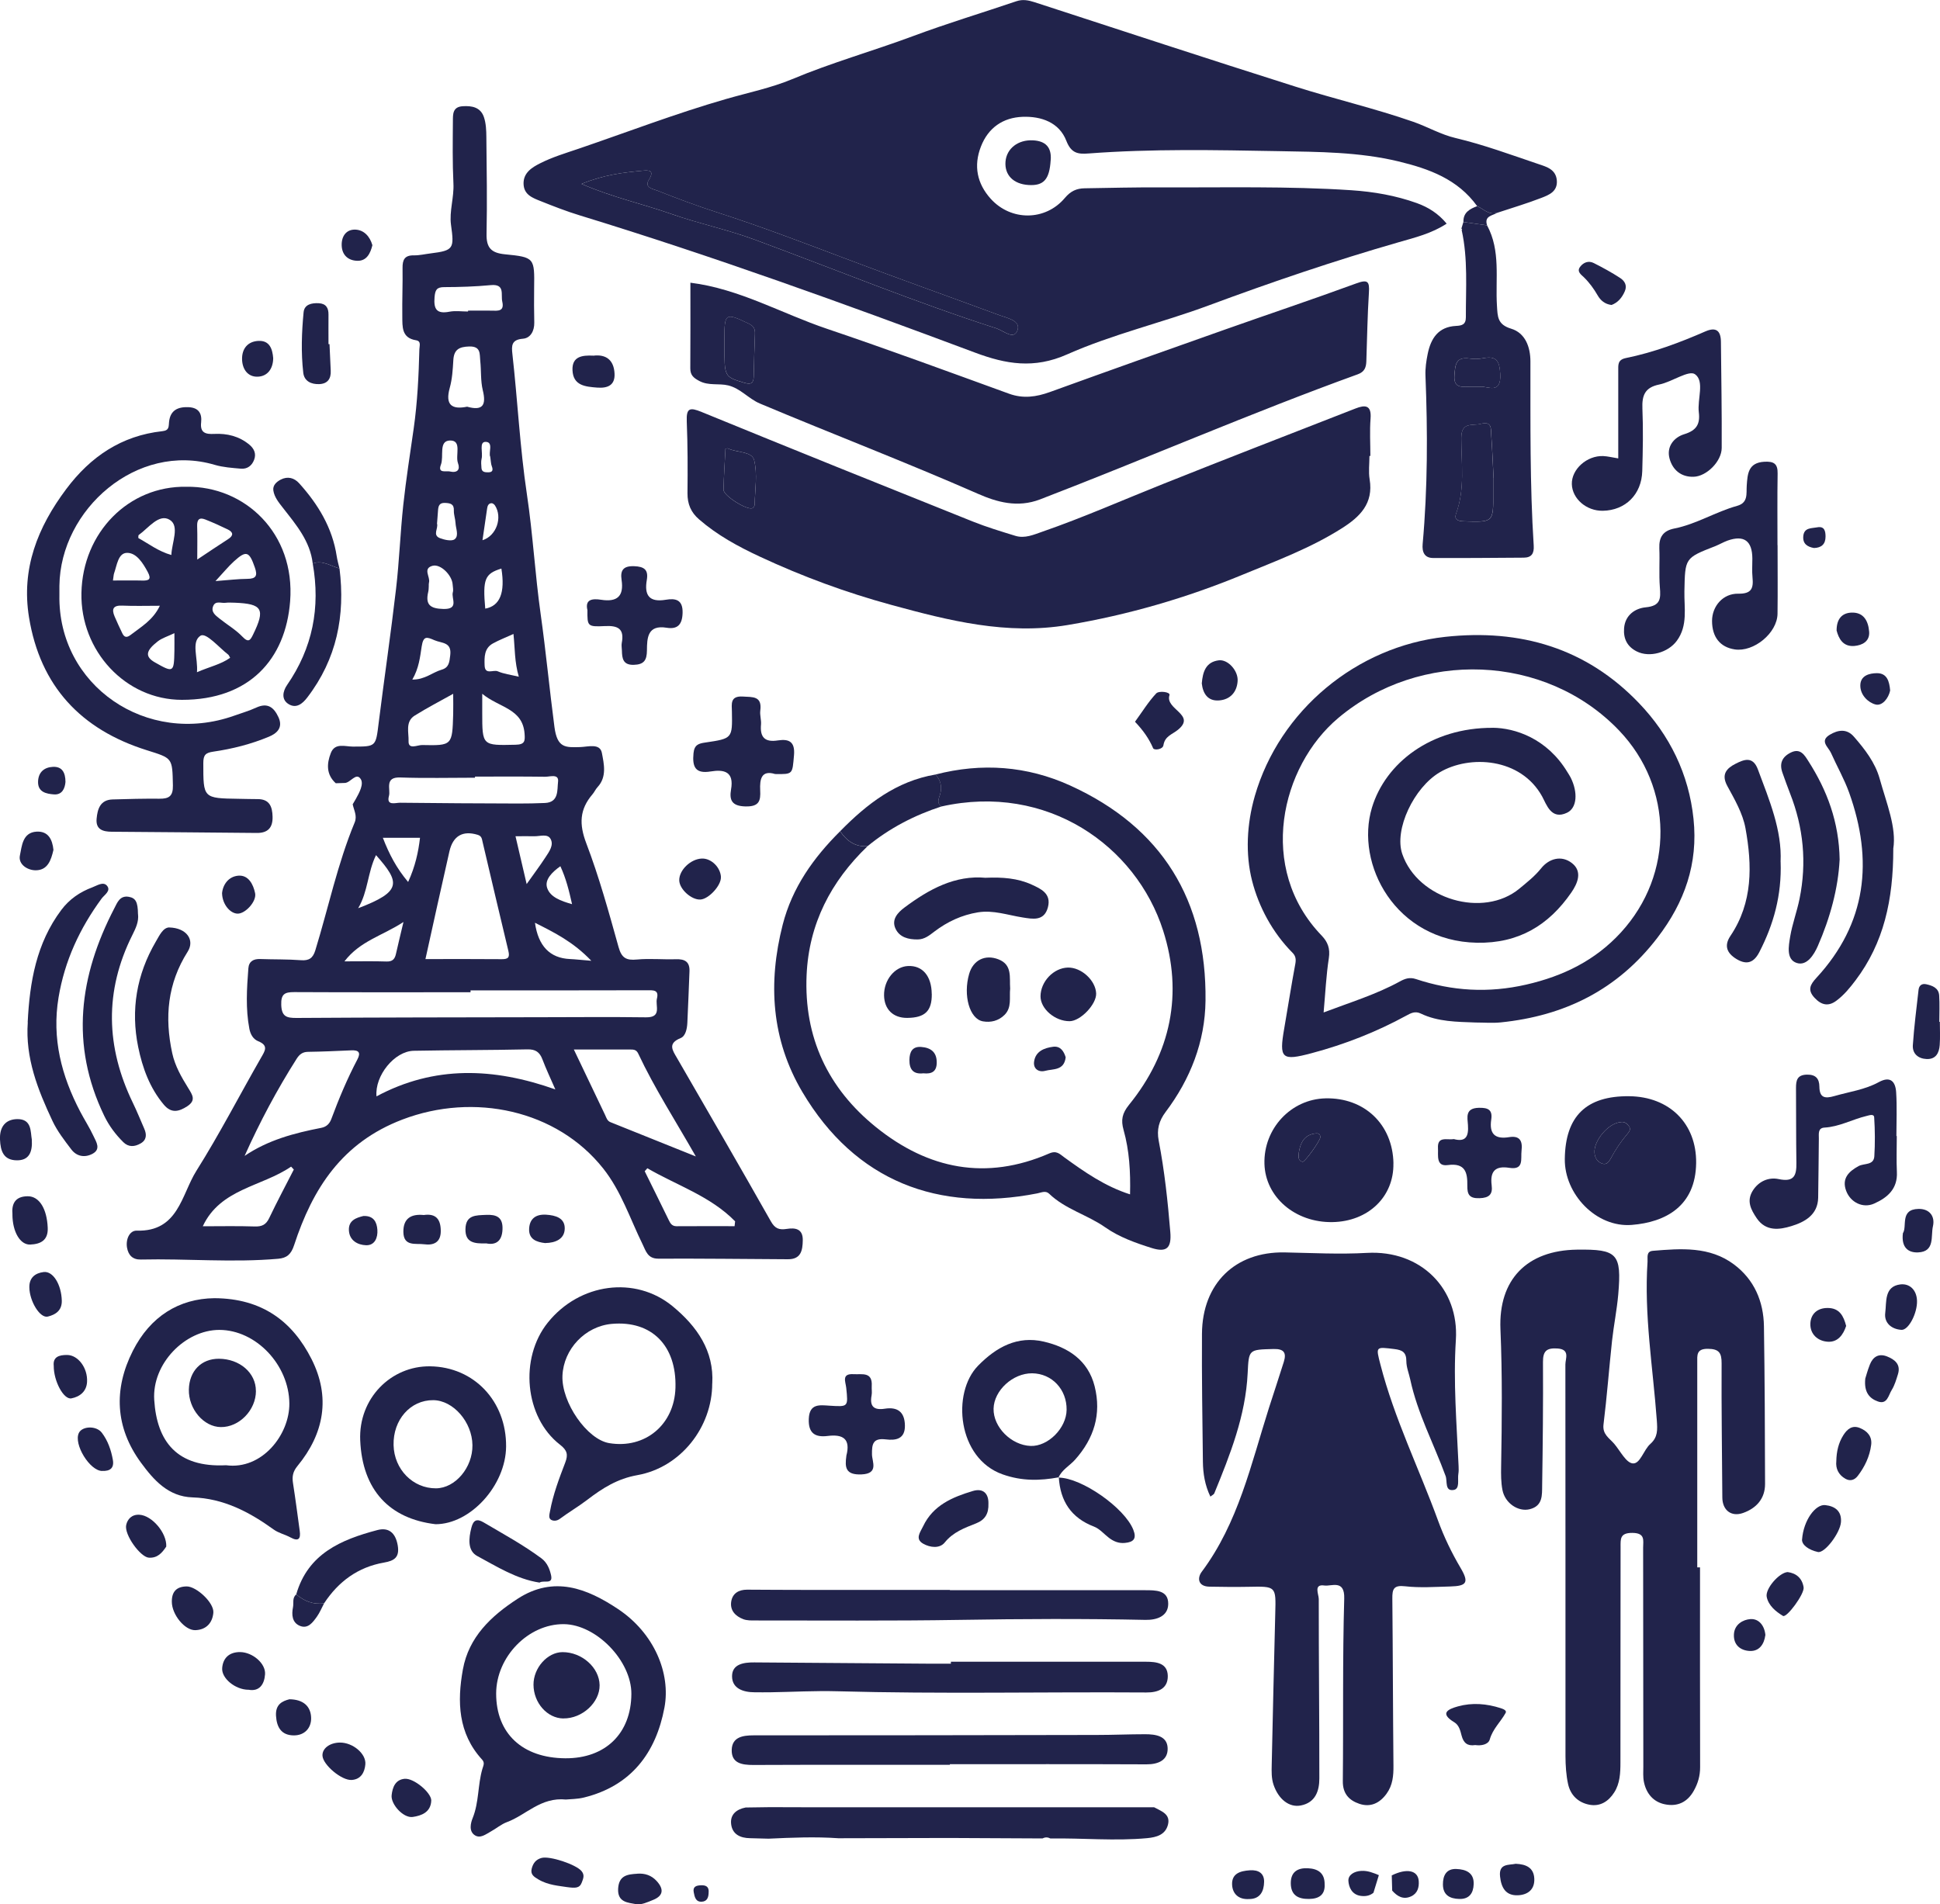 <svg xmlns="http://www.w3.org/2000/svg" id="Capa_1" data-name="Capa 1" viewBox="0 0 400 392.71"><defs><style>      .cls-1 {        fill: #21234b;        stroke-width: 0px;      }    </style></defs><path class="cls-1" d="M38.44,100.38c11.99-.18,22.47,9.55,21.38,23.61-.93,12-8.44,20.34-22.31,20.33-11.62,0-20.96-10.08-20.72-22.04.25-12.5,9.76-22.12,21.64-21.9ZM48.4,124.29c-.64,0-1.29-.07-1.92.02-.86.12-2.02-.49-2.51.64-.54,1.23.45,1.94,1.26,2.59,1.57,1.26,3.37,2.31,4.75,3.75,1.29,1.36,1.66.68,2.22-.47,2.54-5.21,1.91-6.31-3.8-6.53ZM32.96,124.92c-2.86,0-5.3.08-7.74-.03-1.88-.08-2.26.68-1.58,2.26.5,1.16,1.03,2.31,1.58,3.45.42.87.93.94,1.73.32,2.14-1.66,4.58-3.01,6.01-6ZM40.67,115.39c2.49-1.65,4.4-2.96,6.35-4.2,1.18-.76,1.1-1.44-.08-2.02-1.52-.74-3.06-1.43-4.63-2.05-1.24-.49-1.7.06-1.66,1.35.07,2.1.02,4.21.02,6.93ZM35.33,114.44c.1-2.59,1.75-5.96-.33-7.24-2.22-1.37-4.38,1.69-6.4,3.13-.11.08-.05.37-.08.62,2.17,1.2,4.18,2.77,6.81,3.5ZM23.3,119.71c2.14,0,4.06-.04,5.97.01,1.42.04,2.02-.22,1.19-1.77-1-1.86-2.32-3.95-4.25-3.94-1.86,0-2.1,2.57-2.69,4.23-.1.29-.1.61-.23,1.47ZM40.6,138.63c2.63-1.15,4.93-1.61,6.85-2.98-.17-.28-.23-.52-.39-.65-1.92-1.48-4.58-4.65-5.73-3.9-1.96,1.27-.47,4.63-.72,7.53ZM35.96,130.57c-1.42.68-2.56,1.01-3.43,1.69-2.53,1.96-2.64,3.17-.6,4.33,3.84,2.19,3.95,2.12,4.03-2.41.02-1.07,0-2.13,0-3.61ZM44.42,119.83c2.82-.21,4.7-.45,6.58-.46,1.84-.01,2.12-.68,1.55-2.33-1.16-3.35-1.76-3.6-4.31-1.28-1.14,1.03-2.11,2.24-3.82,4.08Z"></path><path class="cls-1" d="M12.25,122.71c-.35,18.62,17.98,31.3,36.06,24.87,1.51-.54,3.07-.99,4.52-1.66,2.33-1.07,3.62-.09,4.58,1.97,1.02,2.2-.37,3.37-1.96,4.03-3.66,1.53-7.53,2.51-11.45,3.08-1.6.23-2.08.67-2.08,2.34,0,7.28-.08,7.28,7.35,7.39,1.29.02,2.58.06,3.86.06,2.46,0,3.02,1.58,3.07,3.63.06,2.26-.97,3.38-3.28,3.35-9.96-.1-19.93-.17-29.89-.25-1.81-.01-3.32-.46-3.11-2.68.18-2,.74-3.9,3.28-3.98,3.22-.1,6.44-.18,9.66-.15,1.96.02,2.84-.5,2.79-2.75-.12-5.74-.05-5.57-5.41-7.26-13.54-4.26-21.95-13.19-24.26-27.41-1.63-10.01,1.78-18.57,7.68-26.44,5-6.68,11.39-11.01,19.8-11.93,1.5-.16,1.29-.99,1.4-1.94.26-2.41,1.85-3.11,4.03-3.01,2.05.09,2.79,1.28,2.58,3.14-.25,2.18.95,2.46,2.71,2.37,2.64-.13,5.12.47,7.21,2.2.99.82,1.49,1.85,1.01,3.13-.46,1.23-1.42,1.95-2.73,1.84-1.81-.16-3.67-.28-5.4-.79-16.04-4.74-31.83,9.18-32.02,24.92,0,.64,0,1.29,0,1.93Z"></path><path class="cls-1" d="M159.82,159.62c-2.84-.87-3.19,1.06-3.08,3.35.11,2.17-.19,3.39-3.02,3.33-2.83-.06-3.37-1.31-2.99-3.49.65-3.69-1.4-4.18-4.21-3.72-3.16.52-3.8-.95-3.53-3.75.17-1.75,1.03-2.02,2.45-2.22,5.58-.82,5.57-.86,5.47-6.34-.03-1.59-.41-3.3,2.25-3.14,2.01.13,4.01-.16,3.6,2.9-.12.94.23,1.93.15,2.87-.24,2.62.78,3.7,3.46,3.28,2.27-.35,3.59.22,3.34,3.06-.35,3.91-.16,3.93-3.89,3.87Z"></path><path class="cls-1" d="M121.12,125.83c-.55-2.28,1.07-2.42,2.81-2.15,3.31.52,4.74-.71,4.23-4.1-.29-1.93.31-2.9,2.58-2.82,2.12.07,2.98.76,2.62,2.85-.54,3.14.49,4.65,3.92,4.07,1.97-.33,3.54-.06,3.46,2.72-.07,2.41-1.04,3.42-3.3,3.05-3.98-.65-4.03,2.18-4.05,4.68-.02,2.05-.63,2.91-2.71,2.97-2.2.06-2.42-1.28-2.45-2.91-.01-.54-.13-1.09-.03-1.6.56-2.94-.78-3.62-3.51-3.48-3.59.18-3.6,0-3.57-3.28Z"></path><path class="cls-1" d="M70,117.22c1.22,9.72-.57,18.69-6.64,26.61-1.02,1.34-2.27,2.29-3.79,1.41-1.64-.95-1.26-2.71-.38-3.98,5.27-7.63,6.9-15.99,5.29-25.05,2.04-.78,3.7.56,5.52,1.01Z"></path><path class="cls-1" d="M70,117.22c-1.82-.46-3.47-1.79-5.52-1.01-.53-4.62-3.42-7.99-6.12-11.45-.86-1.11-1.79-2.21-2-3.61-.16-1.07.66-1.8,1.53-2.25,1.42-.73,2.77-.37,3.79.76,3.91,4.34,6.86,9.18,7.75,15.07.13.84.37,1.66.56,2.49Z"></path><path class="cls-1" d="M67.94,70.96c.08,1.82.16,3.63.25,5.45.09,1.67-.62,2.72-2.34,2.8-1.65.07-3.12-.58-3.32-2.34-.48-4.15-.33-8.34.07-12.49.16-1.62,1.68-1.93,3.13-1.85,1.47.08,2.02.95,2,2.34-.02,2.03,0,4.06,0,6.09.07,0,.14,0,.21,0Z"></path><path class="cls-1" d="M234.02,148.84c1.52-2.09,2.77-4.14,4.38-5.85.56-.59,2.95-.31,2.73.36-.98,2.95,5.61,4.02,1.73,7.16-1.2.97-2.68,1.28-2.98,3.18-.13.88-1.91,1.09-2.12.61-.85-1.98-2.06-3.69-3.74-5.46Z"></path><path class="cls-1" d="M148.64,180.88c.08,1.7-2.5,4.52-4.22,4.62-1.85.11-4.34-2.14-4.37-3.96-.04-2.1,2.34-4.4,4.65-4.49,1.93-.08,3.85,1.79,3.95,3.83Z"></path><path class="cls-1" d="M122.32,73.35c2.67-.34,4.25.92,4.39,3.68.13,2.45-1.46,3.06-3.58,2.9-2.42-.19-4.96-.39-5.09-3.59-.12-2.84,1.99-3.11,4.28-3Z"></path><path class="cls-1" d="M247.79,140.94c.2-2.42.84-4.43,3.5-4.77,1.88-.24,4.04,2.14,3.89,4.28-.15,2.3-1.55,3.81-3.8,3.99-2.37.19-3.36-1.44-3.59-3.51Z"></path><path class="cls-1" d="M11.02,175.26c-.48,2.08-1.16,4.19-3.64,4.21-1.74.01-3.67-1.25-3.27-3.09.4-1.86.51-4.71,3.43-4.88,2.42-.13,3.26,1.62,3.48,3.76Z"></path><path class="cls-1" d="M45.78,184.26c.14-1.8,1.32-3.52,3.37-3.68,2.08-.16,3.07,1.78,3.45,3.61.35,1.69-2.02,4.26-3.62,4.22-1.54-.04-3.13-1.93-3.19-4.15Z"></path><path class="cls-1" d="M56.33,73.86c-.03,2.23-1.2,3.75-3.19,3.82-2.06.07-3.19-1.56-3.23-3.6-.04-2.2,1.19-3.67,3.36-3.78,2.35-.12,2.91,1.7,3.06,3.57Z"></path><path class="cls-1" d="M76.78,50.57c-.41,1.68-1.18,3.24-3.05,3.21-1.83-.02-3.22-1.08-3.28-3.19-.05-1.9.96-3.28,2.77-3.24,1.79.04,3.04,1.38,3.56,3.21Z"></path><path class="cls-1" d="M13.5,161.25c-.11,1.31-.67,2.7-2.39,2.57-1.52-.12-3.36-.44-3.26-2.7.08-1.89,1.27-2.89,3.04-2.98,1.9-.1,2.6,1.14,2.61,3.11Z"></path><g><path class="cls-1" d="M69.22,161.51c-1.98-1.8-1.86-4.05-1.01-6.22.84-2.17,2.94-1.33,4.53-1.33,4.81,0,4.73.05,5.34-4.91,1.15-9.22,2.51-18.41,3.58-27.63.67-5.74.87-11.54,1.49-17.29.57-5.28,1.4-10.52,2.15-15.78.77-5.42,1.03-10.88,1.17-16.34.02-.69.41-1.66-.68-1.84-3.03-.48-2.81-2.82-2.84-4.93-.05-3.32.1-6.65.05-9.98-.02-1.67.41-2.63,2.31-2.6,1.17.02,2.34-.27,3.51-.41,4.76-.59,4.84-1.02,4.17-5.89-.38-2.78.65-5.63.5-8.53-.21-4.28-.14-8.58-.11-12.87.01-1.35-.08-2.91,1.98-3.05,1.96-.14,3.73.21,4.42,2.25.43,1.28.49,2.73.5,4.1.07,6.65.18,13.31.04,19.96-.06,2.85.93,3.94,3.79,4.22,6.13.6,6.11.75,6.02,7.01-.03,2.36-.02,4.72.03,7.08.03,1.72-.78,3.19-2.33,3.32-2.38.19-2.38,1.42-2.18,3.17,1.08,9.63,1.55,19.31,2.99,28.91,1.23,8.2,1.68,16.52,2.84,24.74,1.09,7.74,1.82,15.52,2.84,23.26.58,4.37,2.29,4.21,5.3,4.13,1.59-.04,4.09-.86,4.48,1.21.42,2.23,1.07,4.92-.88,7.03-.43.46-.69,1.08-1.06,1.5-2.68,3.13-2.77,6.17-1.28,10.09,2.66,6.98,4.65,14.22,6.66,21.42.63,2.27,1.61,2.77,3.79,2.56,2.66-.25,5.36.03,8.04-.06,1.86-.06,2.88.54,2.79,2.53-.15,3.54-.26,7.07-.44,10.61-.06,1.2-.36,2.7-1.38,3.12-2.72,1.1-1.69,2.5-.74,4.13,6.48,11.2,12.97,22.4,19.34,33.66.86,1.52,1.72,1.81,3.31,1.56,1.67-.26,3.31-.07,3.27,2.34-.03,2.13-.38,3.94-3.07,3.92-8.91-.05-17.81-.16-26.72-.12-2.2,0-2.55-1.56-3.24-2.97-2.59-5.27-4.4-10.94-8.13-15.64-9.56-12.05-26.64-15.71-41.39-10.08-12.45,4.75-18.51,14.22-22.33,25.91-.62,1.89-1.5,2.64-3.27,2.8-9.43.83-18.88-.06-28.32.16-1.68.04-2.59-.88-2.86-2.46-.29-1.71.52-3.54,2.01-3.5,8.59.26,9.2-7.43,12.29-12.33,4.76-7.56,8.86-15.53,13.31-23.29.82-1.44,1.65-2.55-.58-3.45-1-.41-1.58-1.39-1.8-2.53-.8-4.16-.53-8.33-.21-12.5.11-1.44,1.06-1.96,2.45-1.91,2.79.1,5.59.03,8.36.24,1.68.13,2.49-.4,2.99-2.02,2.7-8.8,4.58-17.85,8.12-26.39.56-1.36-.16-2.51-.41-3.74.22-.36.44-.72.64-1.09.73-1.31,1.7-3.09,1-4.14-.94-1.41-2.06.77-3.25.83-.63.03-1.27.04-1.9.06ZM97.02,204.23v.39c-12.12,0-24.23.03-36.35-.03-2-.01-2.76.42-2.68,2.66.09,2.41,1.13,2.68,3.16,2.67,16.73-.11,33.46-.12,50.19-.15,7.29-.01,14.58-.08,21.88.02,3.31.04,1.86-2.41,2.23-3.87.46-1.85-.79-1.71-2.07-1.71-12.12.04-24.24.02-36.35.02ZM87.71,197.78c5.49,0,10.63-.03,15.77.02,1.32.01,1.65-.39,1.34-1.7-1.81-7.49-3.55-14.99-5.32-22.49-.14-.59-.16-1.19-.99-1.45-3.06-.94-5.11.17-5.85,3.43-1.67,7.3-3.26,14.61-4.94,22.19ZM118.32,216.43c2.33,4.88,4.39,9.19,6.44,13.49.27.58.43,1.22,1.1,1.49,5.67,2.27,11.34,4.55,17.61,7.07-4.24-7.45-8.53-14.08-11.88-21.22-.42-.9-1.09-.83-1.84-.83-3.63,0-7.25,0-11.43,0ZM50.42,238.38c4.85-3.3,10.28-4.72,15.83-5.8,1.07-.21,1.7-.85,2.06-1.81,1.56-4.2,3.29-8.33,5.38-12.3.76-1.45.24-1.94-1.25-1.87-2.99.13-5.98.27-8.97.31-1.12.02-1.75.56-2.3,1.42-4.04,6.36-7.58,12.99-10.74,20.05ZM114.5,224.65c-.99-2.27-1.91-4.2-2.66-6.19-.57-1.5-1.42-2.1-3.1-2.06-7.81.17-15.61.14-23.42.29-3.99.07-8.08,5.15-7.69,9.4,11.92-6.39,24.13-5.95,36.88-1.43ZM97.94,160.17c0,.07,0,.14,0,.21-5.14,0-10.29.13-15.42-.05-3.32-.12-1.94,2.45-2.32,3.8-.59,2.12,1.35,1.4,2.28,1.41,8.14.1,16.28.13,24.42.16,1.82,0,3.64-.03,5.46-.11,2.92-.13,2.5-2.74,2.7-4.35.23-1.76-1.68-1.04-2.67-1.06-4.82-.07-9.64-.03-14.46-.03ZM41.82,252.88c3.69,0,7.19-.08,10.67.04,1.48.05,2.35-.33,3.01-1.72,1.61-3.38,3.38-6.69,5.08-10.02-.19-.2-.37-.4-.56-.6-6.04,4.15-14.58,4.53-18.21,12.3ZM133.48,240.91c-.18.21-.37.41-.55.62,1.65,3.35,3.32,6.7,4.95,10.06.34.71.68,1.28,1.62,1.28,3.99-.03,7.98-.01,11.96-.01l.11-1c-5.1-5.21-12-7.4-18.1-10.95ZM96.32,83.87c3.29.92,3.96-.39,3.22-3.41-.47-1.95-.3-4.04-.52-6.06-.15-1.38.19-3.01-2.27-2.95-2.11.06-3.16.65-3.28,2.83-.11,1.91-.23,3.88-.74,5.71-.96,3.46.36,4.53,3.58,3.88ZM96.5,64.24c0-.06,0-.12,0-.18,1.6,0,3.2-.03,4.8,0,1.33.03,2.74.22,2.26-1.87-.33-1.43.64-3.68-2.38-3.39-3.18.3-6.39.4-9.59.41-1.56,0-1.86.59-1.99,2.06-.21,2.47.42,3.52,3.06,3.01,1.23-.24,2.55-.04,3.83-.04ZM93.45,143.07c-2.7,1.51-5.39,2.9-7.95,4.5-1.99,1.24-1.19,3.54-1.26,5.27-.07,1.82,1.83.78,2.79.8,6.21.13,6.22.08,6.41-6.36.04-1.36,0-2.71,0-4.21ZM99.43,143.07c0,1.81,0,2.84,0,3.86,0,6.9,0,6.8,6.87,6.65,1.93-.04,1.97-.77,1.86-2.27-.38-5.23-5.22-5.34-8.73-8.24ZM83.19,190.13c-4.29,2.82-8.95,3.9-12.17,8.12,3.38,0,6.03-.06,8.67.03,1.23.04,1.71-.49,1.95-1.57.43-1.94.91-3.86,1.55-6.58ZM85.02,140.14c2.57.04,4.14-1.49,6.05-2.04,1.52-.44,1.59-1.57,1.76-2.97.35-2.76-1.73-2.45-3.24-3.1-1.57-.68-2.3-.99-2.65,1.31-.33,2.15-.56,4.45-1.93,6.81ZM105.88,130.73c-1.6.73-2.97,1.25-4.25,1.96-1.8.99-1.77,2.81-1.71,4.52.06,2.06,1.81.83,2.72,1.23,1.21.53,2.58.69,4.33,1.11-.89-3.04-.79-5.8-1.1-8.82ZM121.92,198.13c-3.73-3.9-7.55-5.79-11.62-7.84q1.02,7.2,7.2,7.48c1.15.05,2.29.19,4.41.36ZM84.15,181.88c1.47-3.21,2.11-6.18,2.45-9.11h-7.66c1.31,3.39,2.81,6.26,5.21,9.11ZM108.59,182.31c1.59-2.25,2.8-3.86,3.9-5.55.75-1.15,1.77-2.52,1-3.81-.63-1.06-2.17-.48-3.31-.5-1.26-.03-2.53,0-3.89,0,.76,3.25,1.45,6.23,2.3,9.87ZM88.41,120.76c-.03.42-.01.86-.11,1.27-.63,2.65.37,3.48,3.1,3.55,3.35.09,1.6-2.18,1.97-3.45.14-.48-.01-1.05-.04-1.58-.1-1.91-2.49-4.33-4.16-3.87-2.07.57-.4,2.3-.72,3.45-.05.2-.04.42-.05.63ZM77.53,176.34c-1.76,3.61-1.63,7.49-3.68,10.95,9.1-3.45,8.64-5.34,3.68-10.95ZM103.38,117.25c-3.44,1.05-3.87,2.2-3.33,8.26q4.54-.8,3.33-8.26ZM90.1,107.96c.34.95-1.01,2.4.62,3.02.94.36,2.45.69,3.04.21.91-.73.21-2.2.16-3.35-.04-.85-.37-1.7-.34-2.54.06-1.39-.73-1.54-1.81-1.59-1.23-.06-1.4.68-1.46,1.61-.06.86-.13,1.71-.2,2.64ZM115.54,178.63c-1.7,1.21-3.27,2.76-2.74,4.43.61,1.94,2.82,2.73,5.15,3.4-.65-2.9-1.25-5.32-2.41-7.83ZM92.75,97.23c1.57.35,2.17-.39,1.68-1.72-.6-1.62.89-4.72-1.65-4.67-2.4.05-1.21,3.26-1.87,4.98-.71,1.86,1.03,1.24,1.84,1.4ZM99.47,111.41c2.9-.9,4.18-4.71,2.59-7.17-.14-.22-.46-.47-.69-.47-.64.01-.85.52-.93,1.07-.32,2.16-.63,4.31-.96,6.57ZM101.09,94.21c-.44-.8.74-3.09-.98-3.09-1.38,0-.5,2.26-.81,3.48-.15.6-.07,1.27-.03,1.91.06.89.8.89,1.41.89.88,0,1.03-.46.72-1.26-.19-.48-.18-1.04-.32-1.94Z"></path><path class="cls-1" d="M249.55,308.6c-1.12-2.34-1.5-4.73-1.53-7.17-.1-8.8-.25-17.6-.19-26.4.07-10.32,6.82-16.95,17.05-16.76,5.65.11,11.26.42,16.95.1,11.2-.63,19.02,7.47,18.35,17.92-.56,8.68.17,17.37.56,26.05.02.53.04,1.08-.05,1.61-.2,1.18.38,3.1-.99,3.31-1.85.29-1.24-1.82-1.64-2.89-2.43-6.63-5.8-12.92-7.29-19.9-.27-1.26-.8-2.51-.8-3.76,0-1.83-.8-2.31-2.46-2.51-3.89-.47-3.86-.57-2.88,3.22,2.86,11.1,7.94,21.38,11.85,32.09,1.24,3.41,2.82,6.69,4.68,9.84,1.76,2.99,1.28,3.72-2.13,3.81-3.11.08-6.25.31-9.32-.04-2.37-.28-2.65.59-2.63,2.53.11,11.48.12,22.96.23,34.45.02,2.09-.15,4.05-1.43,5.81-1.42,1.95-3.32,2.84-5.6,2.07-2.11-.71-3.44-2.09-3.41-4.67.13-12.55-.07-25.12.29-37.66.12-4.02-2.66-2.47-4.1-2.69-2.28-.34-1.15,1.81-1.15,2.78-.01,12.34.13,24.67.12,37.01,0,2.57-.81,4.98-3.81,5.57-2.43.48-4.63-1.32-5.63-4.26-.46-1.36-.41-2.75-.38-4.14.23-10.41.46-20.81.73-31.21.15-5.62.2-5.6-5.55-5.48-2.68.05-5.36.02-8.04-.03-2.35-.05-2.53-1.79-1.57-3.07,7.54-10.09,10.16-22.16,13.86-33.8,1.01-3.16,2.07-6.31,3.06-9.48.58-1.86.07-2.72-2.12-2.66-5.12.14-5.09.05-5.33,4.98-.42,8.78-3.61,16.79-6.88,24.78-.1.25-.46.39-.82.68Z"></path><path class="cls-1" d="M350.52,323.23c0,13.73-.02,27.47.02,41.2,0,1.77-.44,3.31-1.3,4.85-1.34,2.4-3.4,3.31-5.92,2.81-2.41-.47-3.88-2.22-4.37-4.63-.21-1.04-.12-2.14-.12-3.21-.02-15.02-.02-30.05-.04-45.07,0-1.52.49-3.05-2.23-3.07-2.57-.01-2.42,1.25-2.42,2.94,0,14.81-.04,29.61-.03,44.42,0,2.16-.1,4.32-1.28,6.16-1.15,1.81-2.87,2.98-5.16,2.53-2.31-.46-3.85-1.99-4.35-4.23-.41-1.87-.53-3.83-.54-5.75-.02-26.93.02-53.87-.02-80.8,0-1.21,1.03-3.13-1.66-3.3-2.24-.14-2.98.55-2.96,2.82.05,8.48-.04,16.95-.17,25.43-.03,1.98.16,4.22-2.57,4.9-2.34.58-5.09-1.21-5.62-3.98-.3-1.56-.3-3.2-.27-4.81.16-9.44.26-18.88-.14-28.32-.43-10.26,5.46-16.28,15.78-16.42,8.33-.11,9.23.81,8.51,9.23-.28,3.2-.93,6.37-1.28,9.56-.62,5.75-1.05,11.53-1.76,17.27-.25,2.06,1.22,2.81,2.21,3.98,1.24,1.46,2.44,3.92,3.82,4.04,1.55.14,2.22-2.77,3.63-4.02,1.56-1.39,1.47-2.9,1.33-4.87-.8-10.89-2.65-21.72-1.91-32.7.06-.91-.32-2.13,1.11-2.25,5.8-.48,11.7-.94,16.71,2.81,4.17,3.12,6.1,7.61,6.18,12.76.16,10.84.21,21.67.23,32.51,0,3.04-1.8,5.01-4.53,5.98-2.46.87-4.26-.59-4.28-3.17-.06-9.23-.2-18.45-.15-27.68.01-2.19-.54-2.98-2.84-3-2.42-.02-2.18,1.36-2.18,2.9.01,14.06,0,28.11,0,42.17.18,0,.36,0,.54,0Z"></path><path class="cls-1" d="M304.26,210.86c-3.85-.15-7.74-.13-11.32-1.85-1.16-.56-2.04-.09-3,.44-6.18,3.37-12.68,5.92-19.48,7.73-6.2,1.65-6.76,1.15-5.67-5.1.77-4.42,1.45-8.86,2.28-13.28.18-.96.09-1.66-.57-2.32-4.15-4.18-6.98-9.51-8.34-14.85-1.4-5.5-1.1-11.68.56-17.46,5.09-17.66,20.98-30.86,39.27-32.84,15.49-1.68,29.08,2.31,39.94,13.66,6.33,6.61,10.29,14.63,11.25,23.9.96,9.18-1.81,17.15-7.43,24.47-8.23,10.75-19.15,16.14-32.35,17.48-1.7.17-3.43.02-5.14.02ZM272.9,208.79c5.51-2.09,10.83-3.71,15.72-6.39,1.07-.59,2.03-.93,3.32-.5,7.47,2.48,14.96,2.93,22.76,1.14,7.64-1.75,14.23-5,19.5-10.74,11.04-12.04,10.84-29.91-.35-41.64-15.18-15.91-41.11-16.78-57.95-2.57-11.8,9.95-16.79,30.95-3.39,44.85,1.27,1.32,1.77,2.69,1.48,4.63-.55,3.57-.72,7.19-1.08,11.23Z"></path><path class="cls-1" d="M192.89,159.72c9.52-2.46,18.88-1.78,27.77,2.27,18.95,8.63,28.15,23.7,27.9,44.38-.1,8.45-3.12,16.15-8.22,22.93-1.38,1.83-1.87,3.64-1.43,5.94,1.2,6.22,1.87,12.51,2.39,18.82.27,3.25-.7,4.29-3.82,3.31-3.33-1.05-6.7-2.24-9.58-4.26-3.7-2.6-8.26-3.74-11.59-6.95-.73-.7-1.62-.22-2.45-.06-20.33,3.99-37.51-2.48-48.42-20.9-6.4-10.8-7.13-22.48-4.06-34.51,1.96-7.66,6.34-13.8,11.84-19.27,1.36,1.99,3.1,3.28,5.66,3.08-7.56,7.26-12.1,16-12.57,26.56-.57,12.84,4.38,23.37,14.31,31.38,10.76,8.68,22.71,11.08,35.72,5.42,1.51-.66,2.16.12,3.08.79,4.19,3.04,8.42,6,13.58,7.65.11-4.65-.14-9.04-1.34-13.3-.57-2.04-.29-3.41,1.13-5.17,8.66-10.68,11.18-22.95,7.03-35.93-5.59-17.48-23.89-30.47-45.71-25.59-1.09-.74-.52-1.63-.27-2.53.41-1.51.13-2.88-.96-4.05Z"></path><path class="cls-1" d="M116.74,371.1c-5.25-.55-8.27,3.2-12.21,4.65-1.19.44-2.2,1.32-3.33,1.94-1.02.56-2.15,1.49-3.27.79-1.34-.83-.86-2.61-.48-3.54,1.33-3.29,1.04-6.83,2-10.13.23-.77.55-1.29-.06-1.96-4.95-5.41-5.15-11.95-3.95-18.58,1.21-6.68,5.81-11.02,11.28-14.57,7.49-4.86,14.34-2.13,20.72,2.12,7.46,4.98,10.88,13.25,9.56,20.31-1.75,9.35-6.88,16.17-16.63,18.56-1.34.33-2.76.31-3.63.4ZM116.57,362.59c8.26.05,13.57-5.13,13.61-13.28.03-6.81-7.23-14.31-13.92-14.38-7.32-.07-13.95,6.73-13.96,14.32,0,8.22,5.4,13.28,14.26,13.34Z"></path><path class="cls-1" d="M44.22,267.71c9.88.05,16.11,4.84,20.01,12.55,3.95,7.8,2.64,15.34-2.9,22.06-.94,1.14-1.13,2.16-.92,3.51.51,3.28.94,6.58,1.39,9.87.23,1.65-.25,2.24-1.9,1.35-1.12-.61-2.46-.9-3.48-1.64-5.03-3.63-10.35-6.42-16.72-6.62-5.03-.16-8.04-3.62-10.65-7.18-5.29-7.23-5.68-15.11-1.66-23.04,3.6-7.11,9.53-10.78,16.82-10.86ZM46.62,302.16c7.42.99,13.1-6.33,13.04-12.75-.07-7.93-6.86-15.15-14.44-15.16-7.05,0-13.9,6.95-13.42,14.44.54,8.52,4.63,13.99,14.83,13.47Z"></path><path class="cls-1" d="M146.85,285.3c0,9.01-6.5,17.31-15.43,18.9-4.11.73-7.18,2.68-10.28,5.05-1.83,1.4-3.84,2.57-5.69,3.95-.63.47-1.3.48-1.77.24-.65-.33-.39-1.15-.28-1.76.63-3.49,1.89-6.8,3.15-10.09.62-1.63.4-2.52-1.1-3.68-7.28-5.65-8.4-17.82-2.5-25.17,6.56-8.17,18.04-9.7,25.73-3.37,5.08,4.19,8.56,9.24,8.18,15.94ZM139.27,286.18c.25-8.71-4.93-13.91-13.14-13.17-5.46.49-9.93,5.18-10.16,10.68-.23,5.5,5.06,13.15,9.64,13.91,7.4,1.23,13.44-3.81,13.66-11.41Z"></path><path class="cls-1" d="M196.07,342.68c13.4,0,26.8,0,40.2,0,2.18,0,4.46.27,4.51,2.92.04,2.6-1.94,3.44-4.43,3.42-21.23-.14-42.46.33-63.69-.25-4.6-.13-9.22.14-13.83.21-1.07.02-2.14,0-3.22,0-2.37,0-4.68-.78-4.67-3.31,0-2.51,2.4-2.87,4.59-2.85,11.9.1,23.8.18,35.7.26,1.61.01,3.22,0,4.83,0,0-.13,0-.26,0-.39Z"></path><path class="cls-1" d="M195.87,327.93c13.4,0,26.79,0,40.19,0,2.22,0,4.84-.04,4.81,2.83-.02,2.52-2.34,3.34-4.7,3.29-12.75-.27-25.5-.21-38.25,0-14.04.23-28.08.11-42.12.12-.85,0-1.76.03-2.53-.26-1.62-.61-2.8-1.8-2.5-3.66.28-1.71,1.59-2.44,3.29-2.43,4.07.02,8.15.05,12.22.05,9.86,0,19.72,0,29.58,0,0,.02,0,.04,0,.05Z"></path><path class="cls-1" d="M366.51,112.41c0,4.72.05,9.43-.01,14.15-.05,3.98-4.9,7.96-8.83,7.36-3.01-.46-4.67-2.55-4.67-5.88,0-3,2.23-5.67,5.4-5.61,2.79.05,3.16-1.15,2.94-3.38-.13-1.27-.02-2.57-.03-3.86q-.03-5.49-5.08-3.72c-.89.32-1.72.82-2.61,1.17-6.26,2.44-6.18,2.44-6.32,9.3-.07,3.44.75,7.06-1.57,10.21-1.78,2.42-5.62,3.52-8.27,2.18-1.93-.98-2.76-2.59-2.6-4.75.2-2.78,2.34-4.14,4.47-4.34,3.09-.3,3.1-1.8,2.91-4.14-.21-2.66,0-5.36-.11-8.03-.09-2.28.74-3.61,3.08-4.08,4.55-.9,8.52-3.44,12.95-4.67,2.33-.65,1.88-2.51,1.99-4.15.17-2.42.27-4.77,3.65-4.95,1.91-.1,2.76.38,2.72,2.42-.08,4.93-.03,9.86-.03,14.79,0,0,.01,0,.02,0Z"></path><path class="cls-1" d="M214.98,379.12c-6.09-.03-12.17-.06-18.25-.09-.38,0-.77,0-1.15,0-.66,0-1.32,0-1.98,0,0,0-.05,0-.05,0-6.9.02-13.8.04-20.69.05-4.8-.34-9.6-.13-14.4.09-1.27-.03-2.54-.08-3.81-.1-2.01-.03-3.65-.79-3.9-2.9-.24-1.99,1.1-3.06,2.99-3.43,1.68-.02,3.37-.05,5.06-.07,2.37,0,4.75.01,7.12.02,24.01,0,48.02,0,72.04,0,1.47.81,3.44,1.39,2.85,3.62-.54,2.04-2.3,2.56-4.27,2.75-6.66.62-13.32-.04-19.96.07-.52-.27-1.05-.3-1.58-.03Z"></path><path class="cls-1" d="M335.92,226.06c8.3.09,13.9,5.65,13.8,13.78-.11,8.85-6.25,12.2-13.28,12.76-7.32.58-13.89-6.35-13.8-13.59.1-8.83,4.42-13.04,13.28-12.95ZM334.17,231.41c-2.51.15-5.63,3.83-5.4,6.36.1,1.06.61,1.85,1.6,2.19.91.32,1.42-.45,1.75-1.07.96-1.8,2.07-3.48,3.4-5.03.39-.46.85-1,.29-1.7-.43-.53-.91-.9-1.64-.76Z"></path><path class="cls-1" d="M89.8,314.32c-9.49-1.13-15.09-7.03-15.53-17.3-.37-8.65,6.35-15.37,14.42-15.26,9.04.12,15.73,7.19,15.66,16.54-.06,8-7.35,16.03-14.55,16.02ZM97.41,298.01c-.06-4.77-3.96-9.24-8.08-9.27-4.71-.04-8.31,4.05-8.18,9.28.12,5,3.99,8.93,8.75,8.9,3.97-.03,7.57-4.29,7.51-8.9Z"></path><path class="cls-1" d="M287.3,239.9c.13,6.89-5.19,12-12.58,12.12-7.68.12-13.82-5.15-14.01-12.02-.2-7.26,5.47-13.34,12.59-13.5,8.04-.18,13.86,5.38,14.01,13.4ZM267.8,237.67c-.04.82-.26,1.65.76,1.92.46.12,3.62-4.31,3.66-5.03.05-.79-.49-.89-1.01-.82-2.35.29-3.1,1.98-3.41,3.93Z"></path><path class="cls-1" d="M195.85,363.94c-13.51,0-27.02-.03-40.53.03-2.36,0-4.54-.35-4.45-3.15.09-2.61,2.29-2.96,4.5-2.96,23.59,0,47.18-.03,70.77-.08,3.32,0,6.65-.15,9.97-.15,2.11,0,4.54.32,4.64,2.84.1,2.49-1.88,3.38-4.37,3.37-13.51-.06-27.02-.03-40.53-.03,0,.04,0,.08,0,.13Z"></path><path class="cls-1" d="M333.66,94.52c0-6.08,0-12.08,0-18.08,0-1.18-.15-2.25,1.56-2.6,5.69-1.16,11.1-3.18,16.41-5.5,2.25-.98,3.18-.09,3.2,2.16.07,7.3.2,14.6.16,21.89-.02,2.76-3.12,5.85-5.79,5.93-2.6.08-4.35-1.44-4.97-3.78-.65-2.45.91-4.35,3.04-5,2.53-.78,3.3-2.08,3-4.53-.33-2.71,1.24-6.41-.79-7.84-1.29-.91-4.76,1.6-7.35,2.12-2.98.6-3.6,2.24-3.49,4.97.18,4.28.09,8.59-.03,12.88-.13,4.82-3.47,8.11-8.13,8.19-3.37.06-6.31-2.47-6.39-5.5-.08-3.05,3.1-5.92,6.48-5.78.94.04,1.88.29,3.09.48Z"></path><path class="cls-1" d="M218.31,304.65c-3.91.72-7.61.8-11.59-.61-9.32-3.3-10.52-16.79-5.08-22.38,3.81-3.91,8.18-6.24,13.55-5,4.94,1.14,9.15,3.79,10.51,9.22,1.44,5.74-.13,10.76-4.04,15.14-1.12,1.25-2.71,2.06-3.42,3.69l.07-.06ZM212.82,283.2c-3.98-.04-7.88,3.54-7.96,7.3-.08,3.79,3.64,7.53,7.64,7.68,3.59.13,7.38-3.67,7.42-7.45.05-4.22-3.04-7.49-7.1-7.53Z"></path><path class="cls-1" d="M391.09,234.27c0,2.47-.1,4.94.02,7.4.18,3.5-1.94,5.31-4.71,6.54-2.27,1.01-4.85-.23-5.75-2.64-.95-2.55.53-4,2.58-5.11,1.13-.61,3.11-.1,3.23-2.02.16-2.66.14-5.35-.03-8.01-.05-.82-1.04-.42-1.61-.29-2.91.7-5.57,2.22-8.64,2.39-1.4.08-1.15,1.32-1.16,2.24-.06,4.07-.06,8.15-.14,12.22-.07,3.58-2.84,5.04-5.54,5.86-2.39.73-5.23,1.17-7.13-1.63-1.2-1.78-2.12-3.52-.86-5.61,1.23-2.03,3.33-2.9,5.39-2.46,3.21.68,3.69-.77,3.65-3.36-.08-5.14-.04-10.29-.08-15.44,0-1.55.23-2.69,2.23-2.74,1.86-.05,2.57.85,2.59,2.47.03,2.32,1.13,2.51,3.08,1.95,3.08-.89,6.31-1.31,9.16-2.87,2.46-1.35,3.46-.06,3.59,2.11.19,2.99.05,6,.05,9,.03,0,.06,0,.09,0Z"></path><path class="cls-1" d="M390.37,175.05c0,10.57-1.97,19.4-7.78,27.11-1.17,1.55-2.39,3.04-3.95,4.2-1.66,1.25-3.11.91-4.51-.6-1.48-1.59-.92-2.69.37-4.09,10.42-11.28,11.77-24.23,6.76-38.23-1.01-2.81-2.52-5.44-3.74-8.18-.53-1.2-2.42-2.45-.23-3.75,1.68-1,3.48-1.3,4.96.41,2.25,2.58,4.38,5.33,5.31,8.66,1.42,5.1,3.51,10.11,2.8,14.47Z"></path><path class="cls-1" d="M5.71,210.81c.41-8.27,1.77-16.28,6.93-23.16,1.66-2.22,3.85-3.72,6.41-4.67.97-.36,2.22-1.24,3-.34.91,1.06-.54,1.9-1.09,2.65-4.51,6.14-7.63,12.83-8.89,20.42-1.4,8.44.6,16.14,4.47,23.53.89,1.7,1.94,3.32,2.75,5.06.55,1.18,1.58,2.68-.23,3.64-1.57.83-3.24.56-4.35-.9-1.42-1.87-2.9-3.77-3.89-5.88-3.02-6.42-5.63-12.99-5.09-20.35Z"></path><path class="cls-1" d="M28.46,188.52c.18,1.58-.49,2.93-1.16,4.28-5.8,11.57-5.49,23.12.11,34.66.84,1.73,1.56,3.53,2.33,5.29.54,1.22.5,2.35-.77,3.06-1.2.68-2.45.81-3.55-.28-1.61-1.6-2.95-3.39-3.94-5.45-7.06-14.64-5.14-28.84,2.09-42.77.62-1.19,1.14-2.69,2.99-2.37,1.43.25,1.86,1.09,1.89,3.57Z"></path><path class="cls-1" d="M379.3,177.33c-.3,5.85-1.94,11.93-4.49,17.75-.79,1.8-2.26,4.18-4.35,3.5-2.21-.72-1.67-3.49-1.35-5.44.44-2.63,1.4-5.17,1.93-7.79,1.51-7.43.82-14.68-1.96-21.74-.55-1.39-1.04-2.81-1.55-4.22-.7-1.93-.11-3.32,1.75-4.22,1.98-.96,2.84.64,3.58,1.79,3.86,6.03,6.33,12.55,6.45,20.36Z"></path><path class="cls-1" d="M367.14,177.73c.24,6.89-1.45,12.9-4.39,18.61-1.08,2.09-2.5,2.75-4.68,1.45-2.04-1.23-2.63-2.78-1.28-4.79,4.64-6.9,4.49-14.56,3.1-22.21-.55-3.03-2.23-5.93-3.74-8.7-1.33-2.44-.11-3.67,1.7-4.59,1.7-.86,3.55-1.65,4.6,1.16,2.35,6.32,4.99,12.55,4.68,19.07Z"></path><path class="cls-1" d="M34.89,191.26c3.59.08,5.33,2.59,3.8,5-4.16,6.56-4.78,13.52-3.18,20.92.58,2.67,1.91,4.95,3.3,7.2.86,1.4,1.67,2.52-.2,3.75-1.73,1.13-3.29,1.5-4.81-.3-2.93-3.47-4.43-7.63-5.31-11.93-1.56-7.62-.33-14.93,3.62-21.69.78-1.34,1.5-2.92,2.79-2.96Z"></path><path class="cls-1" d="M174.5,300.22c.92-3.48-.66-4.5-3.83-4.1-2.6.33-4.03-.55-3.91-3.52.13-3.22,2.25-2.85,4.3-2.72,3.85.24,3.83.27,3.42-3.69-.13-1.25-1.03-2.97,1.53-2.81,1.73.1,3.91-.56,3.73,2.45-.04.64.09,1.3-.03,1.92-.43,2.29.48,3.1,2.73,2.75,2.63-.41,4.09.67,4.14,3.45.05,2.83-1.9,3.13-3.92,2.88-2.63-.32-2.91.89-2.87,3.11.02,1.49,1.45,3.96-2.16,4.11-3.34.14-3.45-1.48-3.12-3.83Z"></path><path class="cls-1" d="M299.72,234.89c2.56.7,3.11-.61,2.95-2.89-.11-1.59-.61-3.48,2.23-3.55,1.96-.05,2.87.43,2.57,2.43-.44,2.95.78,4.1,3.69,3.62,2.22-.36,2.8.8,2.56,2.79-.2,1.67.56,4.03-2.51,3.54-2.97-.48-4.01.77-3.65,3.61.24,1.85-.51,2.59-2.51,2.65-2.11.07-2.54-.78-2.51-2.61.04-2.62-.37-4.72-4.03-4.22-2.49.34-1.93-2.05-2.02-3.48-.15-2.55,1.86-1.65,3.23-1.87Z"></path><path class="cls-1" d="M61.08,328.79c2.41-8.4,9.26-11.29,16.72-13.26,2.33-.62,3.75.56,4.2,3.13.43,2.49-.69,3.2-2.82,3.57-5.36.93-9.4,3.9-12.36,8.41-2.21.3-4.08-.45-5.74-1.86Z"></path><path class="cls-1" d="M178.89,174.49c-2.55.2-4.3-1.08-5.66-3.08,5.52-5.63,11.6-10.33,19.66-11.69,1.09,1.17,1.37,2.55.96,4.05-.25.9-.82,1.79.27,2.53-5.57,1.82-10.69,4.46-15.23,8.19Z"></path><path class="cls-1" d="M111.23,326.36c-4.75-.74-8.76-3.29-12.83-5.48-2.04-1.1-1.77-3.66-1.2-5.86.39-1.53,1.1-1.91,2.49-1.09,4.04,2.39,8.18,4.63,11.96,7.44,1.2.89,1.72,2.3,1.98,3.51.42,1.98-1.56.89-2.4,1.49Z"></path><path class="cls-1" d="M218.24,304.71c4.77,0,13.65,6.25,15.43,10.75.74,1.86.04,2.56-1.74,2.72-1.26.12-2.31-.31-3.28-1.05-1.02-.78-1.92-1.87-3.07-2.31-4.74-1.81-6.97-5.27-7.27-10.18,0,0-.07.06-.07.06Z"></path><path class="cls-1" d="M203.8,310.07c.07,2.03-.66,3.33-2.55,4.08-2.35.93-4.72,1.78-6.46,3.94-1.06,1.31-3.05,1.04-4.44.25-1.74-.99-.62-2.34-.02-3.59,2.06-4.35,6.06-6.02,10.26-7.28,2.09-.63,3.26.49,3.21,2.6Z"></path><path class="cls-1" d="M399.97,210.72c0,1.6.09,3.2-.03,4.79-.12,1.62-.79,2.97-2.72,2.88-1.73-.08-2.93-1.11-2.82-2.85.26-3.82.75-7.63,1.18-11.43.1-.9.7-1.34,1.58-1.14,1.29.28,2.57.76,2.67,2.32.12,1.8.03,3.62.03,5.43.03,0,.07,0,.1,0Z"></path><path class="cls-1" d="M304.13,359.87c-1.56.23-2.37-.43-2.77-1.96-.26-.99-.51-2.15-1.51-2.75-3.11-1.88-1.25-2.71.75-3.27,2.96-.82,5.92-.57,8.84.37.52.17,1.28.47,1,.97-1.02,1.85-2.65,3.28-3.27,5.47-.3,1.08-1.81,1.35-3.04,1.16Z"></path><path class="cls-1" d="M216.63,33.05c-.24,3.96-1.44,5.3-4.57,5.1-3.12-.19-4.96-2.07-4.74-4.82.22-2.71,2.6-4.55,5.66-4.39,2.64.13,3.87,1.47,3.66,4.11Z"></path><path class="cls-1" d="M2.57,250.47c-.21-2.16.5-3.77,3.15-3.78,2.4-.01,3.96,2.61,4.12,6.51.11,2.62-1.52,3.36-3.59,3.45-2.09.1-3.67-2.63-3.69-6.18Z"></path><path class="cls-1" d="M378.62,301.31c.04-2,.45-3.75,1.44-5.33.8-1.28,1.85-2.16,3.45-1.49,1.49.62,2.52,1.72,2.3,3.46-.3,2.38-1.31,4.5-2.76,6.4-.66.86-1.56,1.16-2.55.6-1.45-.82-2.04-2.13-1.88-3.63Z"></path><path class="cls-1" d="M35.43,330.33c-.03-2.07.94-3.16,3.07-3.18,2-.01,5.67,3.38,5.49,5.42-.18,2.08-1.46,3.53-3.72,3.6-2.18.06-4.83-3.22-4.84-5.84Z"></path><path class="cls-1" d="M332.27,62.89c-1.35-.16-2.25-.93-2.84-1.95-.8-1.39-1.72-2.66-2.87-3.78-.56-.54-1.5-1.15-.77-2.13.7-.93,1.75-1.33,2.83-.78,1.86.94,3.7,1.94,5.44,3.08.87.57,1.5,1.48.95,2.74-.58,1.33-1.42,2.33-2.75,2.83Z"></path><path class="cls-1" d="M51.21,348.46c-2.68-.02-5.56-2.34-5.4-4.47.16-2.1,1.49-3.33,3.73-3.3,2.54.04,5.27,2.34,5.11,4.58-.15,2.1-1.19,3.61-3.44,3.18Z"></path><path class="cls-1" d="M116.93,389.16c-1.6-.27-3.91-.38-5.96-1.61-.88-.53-1.64-1-1.34-2.2.28-1.11.85-1.89,2.03-2.21,1.69-.46,7.12,1.34,8.25,2.72.68.83.35,1.53.04,2.36-.46,1.21-1.37,1.15-3.02.94Z"></path><path class="cls-1" d="M371.56,317.48c.29-4.02,2.8-7.32,4.78-7.1,2.01.22,3.41,1.24,3.24,3.51-.17,2.24-3.36,6.47-4.76,6.16-1.85-.41-3.32-1.43-3.27-2.58Z"></path><path class="cls-1" d="M34.28,318.93c-.86,1.3-1.82,2.41-3.6,2.29-1.72-.11-5.11-4.74-4.66-6.75.27-1.2,1.15-2.2,2.75-2.1,2.57.16,5.64,3.74,5.51,6.55Z"></path><path class="cls-1" d="M70.08,359.35c2.61-.03,5.44,2.26,5.25,4.49-.14,1.59-.87,3.09-2.81,3.22-2.06.15-5.93-3.11-6.03-4.99-.09-1.5,1.49-2.7,3.59-2.72Z"></path><path class="cls-1" d="M395.26,268.24c.08,2.55-1.74,6.1-3.22,6-2.09-.14-3.6-1.48-3.33-3.51.29-2.22-.25-5.44,3.1-5.86,1.92-.24,3.38,1.13,3.45,3.37Z"></path><path class="cls-1" d="M384.58,284.33c.16-.49.48-1.73.95-2.91.64-1.64,1.85-2.38,3.57-1.69,1.6.64,2.85,1.65,2.23,3.66-.35,1.12-.68,2.28-1.29,3.26-.67,1.06-.91,3.05-2.84,2.36-1.68-.6-2.9-1.84-2.61-4.68Z"></path><path class="cls-1" d="M11.08,281.66c-.2-1.83,1.08-2.26,2.78-2.24,2.24.03,4.24,2.67,4.09,5.54-.1,2-1.51,3.08-3.23,3.41-1.59.3-3.66-3.55-3.64-6.71Z"></path><path class="cls-1" d="M6.56,234.99c.17,2.68-.63,4.31-3.08,4.29-2.74-.02-3.38-1.89-3.48-4.28-.11-2.6,1.11-4.18,3.55-4.22,3.05-.04,2.72,2.64,3.01,4.21Z"></path><path class="cls-1" d="M392.35,254.31c.93-1.38-.68-4.93,3.21-5.01,2.28-.05,3.46,1.52,2.98,3.6-.47,2.01.47,5.23-3.07,5.37-2.03.08-3.48-1.02-3.12-3.96Z"></path><path class="cls-1" d="M88.92,371.29c-.08,2.46-2.07,3.15-3.83,3.4-1.94.27-4.56-2.65-4.34-4.5.18-1.6.75-3.19,2.68-3.37,1.92-.17,5.5,2.87,5.49,4.47Z"></path><path class="cls-1" d="M21.07,303.34c-2.54,0-5.94-5.52-4.81-7.84.69-1.43,3.6-1.55,4.74-.04,1.24,1.63,1.91,3.57,2.27,5.59.3,1.72-.6,2.35-2.19,2.28Z"></path><path class="cls-1" d="M368.58,324.19c1.75.22,3,1.24,3.3,3.15.21,1.33-3.49,6.36-4.26,5.89-1.46-.89-2.98-2.11-3.35-3.92-.34-1.68,2.57-5.02,4.32-5.12Z"></path><path class="cls-1" d="M6.05,265.5c-.04-2,1.18-2.96,2.93-3.18,1.99-.26,3.67,2.63,3.76,5.87.06,2.09-1.31,2.92-2.87,3.31-1.61.41-3.77-3.13-3.82-6Z"></path><path class="cls-1" d="M59.67,350.42c2.9.03,4.43,1.48,4.48,3.86.04,2.07-1.35,3.61-3.59,3.59-2.51-.02-3.51-1.63-3.65-4.04-.14-2.32,1.24-3.03,2.77-3.41Z"></path><path class="cls-1" d="M131.37,386.39c1.59-.12,2.96.33,4.04,1.53,1.49,1.64,1.39,3.03-.78,3.89-1.12.45-2.43,1.07-3.5.86-1.65-.32-3.84-.36-3.68-3.2.16-2.73,1.92-2.95,3.92-3.07Z"></path><path class="cls-1" d="M87.38,250.56c2.56-.38,3.5.95,3.5,3.32,0,2.37-1.53,2.97-3.43,2.71-1.71-.23-4.25.54-4.28-2.55-.03-2.82,1.63-3.74,4.21-3.48Z"></path><path class="cls-1" d="M100.26,256.41c-2.52.08-4.34-.18-4.29-2.93.05-2.98,2.17-2.85,4.25-2.95,2.16-.1,3.48.48,3.39,2.96-.09,2.58-1.49,3.3-3.35,2.92Z"></path><path class="cls-1" d="M380.65,273.43c-.6,1.82-1.71,3.37-3.75,3.26-2.09-.11-3.7-1.55-3.63-3.72.06-1.98,1.42-3.27,3.61-3.24,2.4.02,3.24,1.65,3.77,3.7Z"></path><path class="cls-1" d="M273.13,388.69c.05,2.07-1.19,2.88-3.22,2.91-2.24.03-3.76-.75-3.77-3.26,0-2.39,1.49-3.18,3.56-3.07,2,.1,3.49.94,3.42,3.43Z"></path><path class="cls-1" d="M312.56,384.35c2.1.09,3.69.8,3.79,3.07.1,2.24-1.35,3.33-3.37,3.42-2.54.11-3.45-1.6-3.69-3.87-.3-2.75,1.79-2.31,3.27-2.63Z"></path><path class="cls-1" d="M378.68,129.98c.01-2.42,1.18-3.59,3.1-3.65,2.53-.08,3.44,1.79,3.61,3.94.16,2.03-1.48,2.81-3.06,2.94-2.35.19-3.23-1.55-3.66-3.23Z"></path><path class="cls-1" d="M112.42,256.35c-1.76-.2-3.44-.76-3.32-2.99.11-2.01,1.34-2.99,3.47-2.87,2.01.12,3.93.69,3.87,2.91-.06,2.1-1.89,2.91-4.02,2.94Z"></path><path class="cls-1" d="M257.46,391.62c-2.09.11-3.33-1.09-3.42-2.96-.1-2.3,1.66-2.84,3.66-2.97,1.83-.13,2.98.66,2.94,2.4-.04,1.9-.79,3.56-3.18,3.53Z"></path><path class="cls-1" d="M363.99,337.19c-.26,1.93-1.28,3.36-3.22,3.27-1.88-.09-3.38-1.21-3.26-3.44.11-2.06,1.89-3.02,3.37-3.13,1.78-.14,2.95,1.36,3.12,3.31Z"></path><path class="cls-1" d="M300.88,391.6c-1.96-.05-3.36-.81-3.37-3-.01-1.81.69-3.26,2.76-3.18,1.94.07,3.68.74,3.58,3.15-.07,1.8-.88,3.09-2.98,3.03Z"></path><path class="cls-1" d="M389.72,142.4c-.34,1.62-1.63,3.22-3,2.88-1.5-.38-3.16-1.92-3.15-3.91,0-2.07,1.87-2.54,3.42-2.55,2.11-.01,2.57,1.71,2.73,3.58Z"></path><path class="cls-1" d="M74.97,250.76c2.08-.07,2.73,1.26,2.84,2.86.11,1.62-.54,3.23-2.34,3.17-1.71-.06-3.42-.96-3.53-3.06-.11-2.06,1.49-2.61,3.03-2.98Z"></path><path class="cls-1" d="M61.08,328.79c1.66,1.4,3.53,2.16,5.74,1.86-.49.91-.88,1.89-1.47,2.72-.86,1.2-1.86,2.63-3.57,1.89-1.57-.68-1.67-2.31-1.37-3.81.18-.89-.2-1.94.67-2.65Z"></path><path class="cls-1" d="M283.2,390.31c-.78.65-1.68.79-2.67.65-1.81-.26-2.44-1.83-2.51-3.1-.06-1.23,1.2-1.98,2.67-2.05,1.33-.07,2.45.4,3.61.88-.37,1.21-.74,2.41-1.11,3.62Z"></path><path class="cls-1" d="M286.96,386.74c3.1-1.52,5.39-1.06,5.56,1.15.1,1.32-.24,2.57-1.58,3.18-1.61.73-2.84,0-3.89-1.19-.03-1.04-.06-2.09-.09-3.14Z"></path><path class="cls-1" d="M374.01,113.01c-1.32-.24-2.34-.83-2.2-2.44.16-1.8,1.68-1.6,2.84-1.82,1.53-.3,1.75.76,1.75,1.91,0,1.54-.83,2.31-2.39,2.35Z"></path><path class="cls-1" d="M146.11,390.16c0,1.02-.24,1.96-1.45,2.01-1.24.04-1.44-1.01-1.62-1.94-.24-1.2.55-1.41,1.48-1.45.97-.04,1.65.24,1.6,1.38Z"></path><path class="cls-1" d="M334.17,231.4c.73-.13,1.2.24,1.64.76.57.69.1,1.24-.29,1.7-1.33,1.55-2.43,3.23-3.4,5.03-.33.62-.84,1.38-1.75,1.07-.99-.34-1.51-1.12-1.6-2.19-.23-2.53,2.89-6.21,5.4-6.36Z"></path><path class="cls-1" d="M267.8,237.67c.31-1.95,1.06-3.64,3.41-3.93.52-.06,1.07.03,1.01.82-.05.72-3.21,5.15-3.66,5.03-1.02-.27-.79-1.09-.76-1.92Z"></path><path class="cls-1" d="M307.79,150.08c4.53.04,11.17,2.15,15.39,9.15.22.37.47.72.66,1.1,1.54,3.07,1.33,6.27-.72,7.26-3.3,1.59-4.26-1.73-5.16-3.36-4.42-7.99-14.95-8.6-21.1-4.97-5.32,3.14-9.46,11.8-7.73,16.85,3.21,9.37,16.72,13.3,24.15,7.14,1.6-1.33,3.17-2.55,4.5-4.21,1.61-2,4.17-2.73,6.32-1.06,2.27,1.76,1.14,4.25-.12,6.08-4.67,6.76-10.87,10.51-19.46,10.35-16.8-.33-25.18-16.22-21.64-27.87,2.8-9.22,12.19-16.51,24.92-16.45Z"></path><path class="cls-1" d="M203.26,181.01c3.45-.14,6.56.09,9.43,1.4,1.91.87,4.11,1.84,3.38,4.67-.77,2.97-3.2,2.43-5.25,2.11-3.05-.48-6.02-1.56-9.17-1.05-3.34.54-6.32,1.93-9,3.97-1.03.79-2.03,1.6-3.4,1.62-1.92.03-3.79-.42-4.62-2.25-.86-1.88.48-3.3,1.87-4.34,5.06-3.78,10.45-6.72,16.76-6.12Z"></path><path class="cls-1" d="M208.28,203.87c-.2,1.85.39,3.9-1.18,5.44-1.22,1.2-2.8,1.6-4.44,1.31-2.75-.49-4.12-5.35-2.83-9.8.82-2.82,3.26-4.06,6.03-2.99,2.92,1.13,2.25,3.75,2.42,6.04Z"></path><path class="cls-1" d="M220.53,210.59c-3.01.01-6-2.55-5.99-5.14.02-3.05,2.7-5.85,5.65-5.92,2.76-.06,5.7,2.63,5.82,5.32.1,2.23-3.23,5.73-5.48,5.74Z"></path><path class="cls-1" d="M192.12,204.96c.04,3.52-1.39,4.92-5.07,4.95-2.9.02-4.72-1.76-4.77-4.64-.05-3.18,2.2-5.94,4.94-6.06,2.99-.14,4.85,2.06,4.89,5.75Z"></path><path class="cls-1" d="M190.43,221.33c-2.1.26-2.95-.76-2.92-2.78.03-1.64.61-2.78,2.42-2.65,1.92.14,3.22,1.01,3.21,3.21,0,1.91-1.08,2.39-2.71,2.23Z"></path><path class="cls-1" d="M219.73,218.01c-.31,2.82-2.62,2.38-4.21,2.81-1.31.36-2.5-.37-2.31-1.86.27-2.16,2.11-2.87,3.94-3.1,1.53-.19,2.21.98,2.57,2.15Z"></path><path class="cls-1" d="M116.16,354.38c-3.33-.04-6.14-3.21-6.16-6.96-.02-3.47,2.88-6.72,6-6.72,4,0,7.58,3.2,7.63,6.81.05,3.57-3.59,6.91-7.47,6.86Z"></path><path class="cls-1" d="M52.77,286.84c0,3.95-3.44,7.49-7.23,7.45-3.54-.03-6.69-3.72-6.6-7.75.09-3.83,2.57-6.36,6.21-6.34,4.29.03,7.62,2.92,7.61,6.63Z"></path><path class="cls-1" d="M304.57,42.51c-4-5.56-9.89-7.7-16.24-9.23-8.13-1.95-16.4-1.96-24.64-2.11-13.09-.23-26.18-.51-39.26.48-2.2.17-3.57-.05-4.57-2.62-1.48-3.81-5.19-5.08-9.01-4.94-4.03.15-7.09,2.23-8.6,6.14-1.55,3.98-.79,7.64,2.02,10.76,4.18,4.63,11.27,4.61,15.29-.17,1.2-1.42,2.41-1.96,4.05-1.99,5.26-.09,10.51-.21,15.77-.19,13.09.06,26.18-.28,39.26.59,4.63.31,9.14,1.09,13.51,2.66,2.35.85,4.41,2.14,6.13,4.23-3.09,2.03-6.55,2.87-9.88,3.83-13.25,3.81-26.28,8.24-39.2,13.04-9.65,3.58-19.8,5.93-29.17,10.09-6.84,3.04-12.64,2.01-18.98-.36-26.95-10.08-54-19.88-81.53-28.31-2.72-.83-5.35-1.86-7.98-2.91-1.74-.69-3.52-1.33-3.59-3.58-.07-2.32,1.8-3.43,3.41-4.24,2.51-1.28,5.26-2.1,7.94-3.01,10.13-3.46,20.13-7.3,30.43-10.26,4.55-1.31,9.3-2.29,13.59-4.08,8.17-3.43,16.68-5.81,24.95-8.89,7.02-2.62,14.21-4.78,21.31-7.19,1.31-.44,2.48-.2,3.75.21,17.92,5.84,35.82,11.72,53.79,17.41,8.05,2.55,16.3,4.47,24.29,7.25,2.95,1.03,5.62,2.62,8.76,3.36,5.79,1.37,11.42,3.46,17.08,5.37,1.67.56,3.59,1.09,3.75,3.42.14,2.24-1.63,2.93-3.17,3.53-2.99,1.16-6.07,2.07-9.11,3.08-1.71.54-2.81-.77-4.14-1.37ZM119.9,37.93c6.54,2.82,12.67,4.13,18.51,6.19,5.59,1.97,11.51,3.2,17.11,5.27,16.64,6.14,33.04,12.9,49.94,18.33,1.42.46,3.57,2.46,4.31.43.75-2.04-2.05-2.54-3.68-3.14-10.34-3.82-20.73-7.51-31.04-11.41-9.01-3.41-18-6.85-27.17-9.8-4.17-1.34-8.29-2.88-12.37-4.5-.78-.31-2.75-.58-1.73-2.21,1.27-2.02-.06-2.01-1.3-1.89-3.94.38-7.89.81-12.59,2.73Z"></path><path class="cls-1" d="M282.36,94.03c0,1.61-.22,3.26.04,4.82.82,4.99-2.01,7.74-5.76,10.11-6.4,4.06-13.48,6.69-20.42,9.55-11.61,4.8-23.63,8.29-36.07,10.38-12.56,2.11-24.49-.9-36.38-4.15-9.31-2.54-18.36-5.87-27.12-9.96-4.49-2.09-8.79-4.44-12.54-7.7-1.65-1.43-2.38-3.15-2.36-5.37.05-4.94.05-9.88-.15-14.81-.11-2.78.63-2.94,3.07-1.94,18.59,7.62,37.23,15.11,55.88,22.58,2.87,1.15,5.85,2.05,8.81,2.96,1.96.6,3.8-.25,5.6-.87,8.39-2.91,16.51-6.5,24.75-9.79,13.22-5.28,26.5-10.42,39.77-15.6,1.96-.77,3.33-.76,3.11,2.07-.2,2.56-.04,5.15-.04,7.72h-.2ZM149.58,92.54c-.14,2.79-.34,5.62-.4,8.45-.03,1.25,4.92,4.32,5.97,3.79.22-.11.45-.47.45-.71.06-3.08.62-6.3-.11-9.19-.47-1.84-3.58-1.52-5.4-2.41-.08-.04-.21.03-.51.07Z"></path><path class="cls-1" d="M142.36,58.3c10.07,1.25,18.79,6.35,28.17,9.51,12.58,4.25,25.04,8.85,37.52,13.38,2.92,1.06,5.61.67,8.44-.35,11.97-4.34,23.97-8.6,35.97-12.84,9.07-3.21,18.19-6.26,27.22-9.57,2.35-.86,2.72-.37,2.57,1.91-.3,4.71-.37,9.43-.53,14.15-.04,1.25-.36,2.19-1.75,2.69-22.08,7.99-43.61,17.37-65.51,25.8-4.68,1.8-8.97.54-12.82-1.15-14.86-6.52-30-12.32-44.95-18.61-2.35-.99-4-3.12-6.54-3.74-1.95-.47-4.02.11-5.95-.91-1.17-.62-1.88-1.19-1.87-2.6.04-5.9.02-11.79.02-17.67ZM149.36,71.28c0,6.49.02,6.43,4.07,7.65,1.47.44,1.95.09,1.98-1.36.05-2.9.15-5.79.25-8.68.04-1.05-.21-1.64-1.33-2.17-4.7-2.25-4.96-2.15-4.97,2.96,0,.54,0,1.07,0,1.61Z"></path><path class="cls-1" d="M306.61,46.47c2.85,5.26,1.69,11.02,2.04,16.58.14,2.22.08,3.87,2.92,4.73,2.92.88,3.98,3.78,3.98,6.76.02,12.66-.13,25.33.68,37.98.1,1.62-.44,2.47-2.07,2.48-6.22.04-12.44.1-18.66.07-1.8,0-2.32-1.23-2.17-2.88,1.04-11.56,1.04-23.14.58-34.74-.06-1.48.16-3.01.46-4.47.65-3.19,2.18-5.59,5.85-5.77,1.15-.06,2.03-.24,2.02-1.79-.02-6,.45-12.02-.86-17.96,0,0,.08-.18.08-.18l-.14-.14c.14-.45.28-.91.41-1.36,1.62.23,3.25.46,4.87.69ZM307.87,98.44s.05,0,.08,0c-.15-2.89-.26-5.78-.47-8.66-.09-1.28.21-3-2.17-2.37-1.76.46-4.01-.51-4.01,2.95,0,5.18.8,10.46-1.07,15.55-.43,1.18.28,1.56,1.56,1.6,6.14.2,6.14.25,6.09-5.84,0-1.07,0-2.14,0-3.22ZM305.28,79.75c1.41-.15,4.31,1.7,4.04-2.7-.16-2.64-.81-3.7-3.48-3.19-.93.18-1.93.21-2.86.07-2.86-.41-2.94,1.34-3.1,3.45-.19,2.52,1.28,2.45,2.96,2.37.64-.03,1.28,0,2.43,0Z"></path><path class="cls-1" d="M306.61,46.47c-1.63-.23-3.25-.46-4.87-.69-.07-1.97,1.3-2.69,2.83-3.27,1.34.6,2.44,1.91,4.15,1.37-1.02.61-2.75.64-2.1,2.59Z"></path><path class="cls-1" d="M119.9,37.93c4.71-1.93,8.65-2.35,12.59-2.73,1.23-.12,2.56-.13,1.3,1.89-1.02,1.63.94,1.9,1.73,2.21,4.07,1.62,8.19,3.15,12.37,4.5,9.17,2.95,18.16,6.4,27.17,9.8,10.31,3.9,20.7,7.59,31.04,11.41,1.63.6,4.43,1.1,3.68,3.14-.75,2.03-2.9.02-4.31-.43-16.89-5.43-33.3-12.19-49.94-18.33-5.6-2.07-11.52-3.29-17.11-5.27-5.84-2.06-11.97-3.37-18.51-6.19Z"></path><path class="cls-1" d="M149.58,92.54c.31-.05.43-.11.51-.07,1.82.9,4.94.57,5.4,2.41.73,2.89.16,6.11.11,9.19,0,.25-.23.6-.45.71-1.04.53-5.99-2.55-5.97-3.79.06-2.83.26-5.66.4-8.45Z"></path><path class="cls-1" d="M149.36,71.28c0-.54,0-1.07,0-1.61,0-5.11.27-5.21,4.97-2.96,1.12.53,1.37,1.13,1.33,2.17-.11,2.89-.2,5.79-.25,8.68-.03,1.45-.51,1.81-1.98,1.36-4.05-1.22-4.07-1.16-4.07-7.65Z"></path><path class="cls-1" d="M307.87,98.44c0,1.07,0,2.14,0,3.22.05,6.09.05,6.04-6.09,5.84-1.27-.04-1.99-.41-1.56-1.6,1.87-5.09,1.07-10.37,1.07-15.55,0-3.45,2.26-2.49,4.01-2.95,2.38-.62,2.08,1.09,2.17,2.37.21,2.88.32,5.77.47,8.66-.03,0-.05,0-.08,0Z"></path><path class="cls-1" d="M305.28,79.75c-1.16,0-1.8-.03-2.43,0-1.69.08-3.16.14-2.96-2.37.16-2.11.24-3.87,3.1-3.45.93.14,1.94.11,2.86-.07,2.67-.51,3.32.55,3.48,3.19.27,4.41-2.64,2.55-4.04,2.7Z"></path></g></svg>
